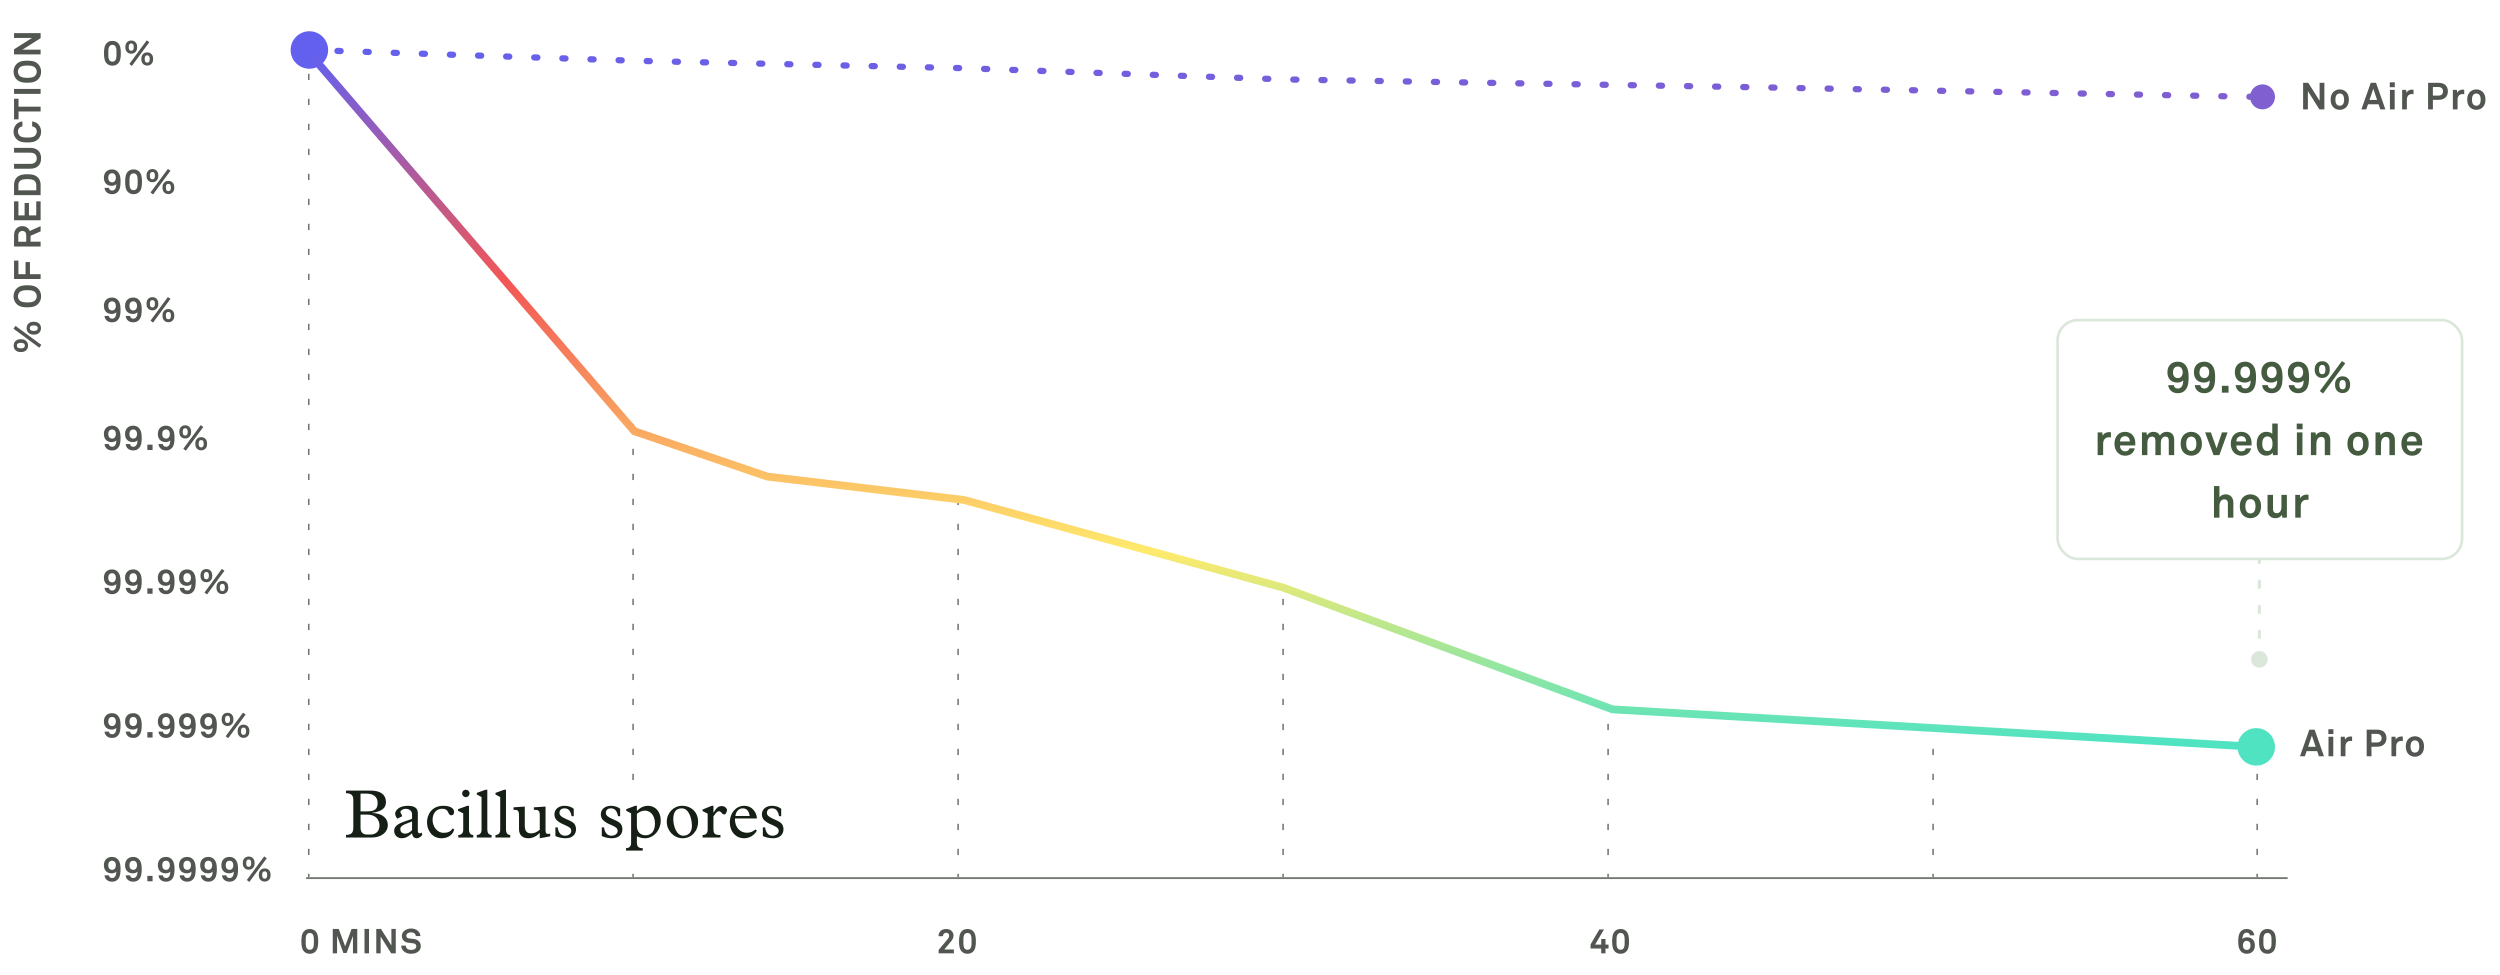 <svg xmlns="http://www.w3.org/2000/svg" fill="none" viewBox="0 0 800 312" height="312" width="800">
<rect fill="white" height="312" width="800"></rect>
<mask height="272" width="647" y="15" x="95" maskUnits="userSpaceOnUse" style="mask-type:luminance" id="mask0_2021_1583">
<path fill="white" d="M99.5 15.5L204.5 137.5L246.5 152.5L307.5 158L410.5 188L514.5 226L618.5 233.5L723.5 237.5L741.145 229.5V286.607H95.5V21.203L99.5 15.5Z" clip-rule="evenodd" fill-rule="evenodd"></path>
</mask>
<g mask="url(#mask0_2021_1583)">
<path stroke-dasharray="2 6" stroke-linejoin="round" stroke-width="0.5" stroke="#717770" d="M98.801 15.625V280.735"></path>
<path stroke-dasharray="2 6" stroke-linejoin="round" stroke-width="0.5" stroke="#717770" d="M202.587 15.625V280.735"></path>
<path stroke-dasharray="2 6" stroke-linejoin="round" stroke-width="0.5" stroke="#717770" d="M306.587 15.624V280.734"></path>
<path stroke-dasharray="2 6" stroke-linejoin="round" stroke-width="0.5" stroke="#717770" d="M410.587 15.624V280.734"></path>
<path stroke-dasharray="2 6" stroke-linejoin="round" stroke-width="0.5" stroke="#717770" d="M514.587 15.624V280.734"></path>
<path stroke-dasharray="2 6" stroke-linejoin="round" stroke-width="0.5" stroke="#717770" d="M618.587 15.625V280.735"></path>
<path stroke-dasharray="2 6" stroke-linejoin="round" stroke-width="0.5" stroke="#717770" d="M722.294 15.625V280.735"></path>
</g>
<path fill="#515650" d="M743.668 242H742.048L741.496 240.368H738.112L737.56 242H736L738.988 233.492H740.68L743.668 242ZM741.016 238.976L739.804 235.388L738.592 238.976H741.016ZM746.684 234.896H745.076V233.348H746.684V234.896ZM746.648 242H745.124V235.76H746.648V242ZM752.67 237.152C752.502 237.116 752.322 237.092 752.154 237.092C751.098 237.092 750.546 237.848 750.546 238.856V242H749.034V235.76H750.306L750.438 236.696C750.726 235.976 751.47 235.676 752.202 235.676C752.358 235.676 752.514 235.688 752.67 235.712V237.152ZM763.672 236.216C763.672 237.848 762.628 238.952 760.672 238.952H758.872V242H757.336V233.492H760.672C762.628 233.492 763.672 234.584 763.672 236.216ZM762.112 236.228C762.112 235.412 761.644 234.848 760.612 234.848H758.872V237.596H760.612C761.644 237.596 762.112 237.044 762.112 236.228ZM768.9 237.152C768.732 237.116 768.552 237.092 768.384 237.092C767.328 237.092 766.776 237.848 766.776 238.856V242H765.264V235.76H766.536L766.668 236.696C766.956 235.976 767.7 235.676 768.432 235.676C768.588 235.676 768.744 235.688 768.9 235.712V237.152ZM775.688 238.88C775.688 239.936 775.424 240.596 774.956 241.184C774.524 241.712 773.72 242.156 772.772 242.156C771.824 242.156 771.02 241.712 770.588 241.184C770.12 240.596 769.856 239.936 769.856 238.88C769.856 237.824 770.12 237.164 770.588 236.576C771.02 236.048 771.824 235.604 772.772 235.604C773.72 235.604 774.524 236.048 774.956 236.576C775.424 237.164 775.688 237.824 775.688 238.88ZM774.164 238.88C774.164 238.292 774.08 237.704 773.72 237.308C773.516 237.092 773.18 236.912 772.772 236.912C772.364 236.912 772.028 237.092 771.824 237.308C771.464 237.704 771.38 238.292 771.38 238.88C771.38 239.468 771.464 240.056 771.824 240.452C772.028 240.668 772.364 240.848 772.772 240.848C773.18 240.848 773.516 240.668 773.72 240.452C774.08 240.056 774.164 239.468 774.164 238.88Z"></path>
<path stroke-linecap="square" stroke-width="0.587" stroke="#717770" d="M731.752 281L98.248 281"></path>
<path fill="#515650" d="M305.245 305.066H300.361V303.966L303.342 300.413C303.606 300.105 303.738 299.742 303.738 299.434C303.738 298.895 303.397 298.477 302.77 298.477C302.121 298.477 301.747 298.972 301.747 299.577H300.339C300.35 298.235 301.208 297.278 302.781 297.278C304.09 297.278 305.135 298.081 305.135 299.423C305.135 300.105 304.728 300.776 304.299 301.293L302.187 303.823H305.245V305.066ZM312.283 301.238C312.283 302.492 312.162 303.768 311.37 304.527C310.974 304.912 310.413 305.209 309.588 305.209C308.763 305.209 308.202 304.912 307.806 304.527C307.014 303.768 306.893 302.492 306.893 301.238C306.893 299.984 307.014 298.708 307.806 297.949C308.202 297.564 308.763 297.278 309.588 297.278C310.413 297.278 310.974 297.564 311.37 297.949C312.162 298.708 312.283 299.984 312.283 301.238ZM310.886 301.238C310.886 300.248 311.007 298.543 309.588 298.543C308.169 298.543 308.29 300.248 308.29 301.238C308.29 302.228 308.169 303.933 309.588 303.933C311.007 303.933 310.886 302.228 310.886 301.238Z"></path>
<path fill="#515650" d="M721.564 302.547C721.564 304.043 720.673 305.209 718.935 305.209C717.483 305.209 716.581 304.175 716.35 302.8C716.262 302.305 716.229 301.854 716.229 301.37C716.229 300.248 716.295 298.873 717.076 298.037C717.494 297.597 718.033 297.278 718.946 297.278C719.727 297.278 720.299 297.52 720.695 297.894C721.124 298.301 721.344 298.851 721.344 299.302H719.958C719.936 299.071 719.837 298.862 719.694 298.719C719.518 298.532 719.254 298.444 718.88 298.444C718.517 298.444 718.308 298.576 718.121 298.752C717.703 299.137 717.593 299.83 717.593 300.501C717.934 300.094 718.583 299.94 719.045 299.94C720.695 299.94 721.564 300.996 721.564 302.547ZM720.167 302.492C720.167 301.7 719.76 301.062 718.913 301.062C718.176 301.062 717.725 301.689 717.725 302.492C717.725 303.328 718.121 303.977 718.935 303.977C719.76 303.977 720.167 303.383 720.167 302.492ZM728.283 301.238C728.283 302.492 728.162 303.768 727.37 304.527C726.974 304.912 726.413 305.209 725.588 305.209C724.763 305.209 724.202 304.912 723.806 304.527C723.014 303.768 722.893 302.492 722.893 301.238C722.893 299.984 723.014 298.708 723.806 297.949C724.202 297.564 724.763 297.278 725.588 297.278C726.413 297.278 726.974 297.564 727.37 297.949C728.162 298.708 728.283 299.984 728.283 301.238ZM726.886 301.238C726.886 300.248 727.007 298.543 725.588 298.543C724.169 298.543 724.29 300.248 724.29 301.238C724.29 302.228 724.169 303.933 725.588 303.933C727.007 303.933 726.886 302.228 726.886 301.238Z"></path>
<path fill="#515650" d="M514.729 303.526H513.761V305.066H512.386V303.526H508.976V302.228L511.781 297.421H513.277L510.428 302.283H512.386V300.49H513.761V302.283H514.729V303.526ZM521.283 301.238C521.283 302.492 521.162 303.768 520.37 304.527C519.974 304.912 519.413 305.209 518.588 305.209C517.763 305.209 517.202 304.912 516.806 304.527C516.014 303.768 515.893 302.492 515.893 301.238C515.893 299.984 516.014 298.708 516.806 297.949C517.202 297.564 517.763 297.278 518.588 297.278C519.413 297.278 519.974 297.564 520.37 297.949C521.162 298.708 521.283 299.984 521.283 301.238ZM519.886 301.238C519.886 300.248 520.007 298.543 518.588 298.543C517.169 298.543 517.29 300.248 517.29 301.238C517.29 302.228 517.169 303.933 518.588 303.933C520.007 303.933 519.886 302.228 519.886 301.238Z"></path>
<path fill="#515650" d="M101.83 301.237C101.83 302.491 101.709 303.767 100.917 304.526C100.521 304.911 99.96 305.208 99.135 305.208C98.31 305.208 97.749 304.911 97.353 304.526C96.561 303.767 96.44 302.491 96.44 301.237C96.44 299.983 96.561 298.707 97.353 297.948C97.749 297.563 98.31 297.277 99.135 297.277C99.96 297.277 100.521 297.563 100.917 297.948C101.709 298.707 101.83 299.983 101.83 301.237ZM100.433 301.237C100.433 300.247 100.554 298.542 99.135 298.542C97.716 298.542 97.837 300.247 97.837 301.237C97.837 302.227 97.716 303.932 99.135 303.932C100.554 303.932 100.433 302.227 100.433 301.237ZM114.317 305.065H112.942V299.499L110.918 304.955H109.873L107.86 299.433V305.065H106.485V297.266H108.399L110.445 302.821L112.502 297.266H114.317V305.065ZM118.083 305.065H116.642V297.266H118.083V305.065ZM126.645 305.065H125.182L121.805 299.708V305.065H120.408V297.266H121.915L125.248 302.546V297.266H126.645V305.065ZM134.652 302.744C134.652 303.47 134.388 303.987 134.003 304.372C133.409 304.966 132.496 305.208 131.539 305.208C130.714 305.208 129.845 304.988 129.207 304.405C128.745 303.987 128.393 303.327 128.393 302.59H129.845C129.845 302.975 130.021 303.316 130.252 303.547C130.582 303.877 131.11 303.965 131.561 303.965C132.1 303.965 132.617 303.855 132.914 303.547C133.09 303.36 133.222 303.173 133.222 302.799C133.222 302.227 132.782 301.963 132.298 301.875C131.77 301.776 131.088 301.754 130.571 301.666C129.493 301.49 128.591 300.786 128.591 299.488C128.591 298.872 128.866 298.355 129.273 297.948C129.79 297.442 130.648 297.123 131.561 297.123C132.397 297.123 133.211 297.387 133.739 297.882C134.201 298.322 134.52 298.894 134.53 299.543H133.079C133.068 299.268 132.925 298.971 132.738 298.773C132.485 298.509 131.968 298.355 131.55 298.355C131.11 298.355 130.604 298.454 130.285 298.784C130.12 298.96 130.021 299.158 130.021 299.444C130.021 299.95 130.351 300.214 130.812 300.291C131.308 300.368 132.001 300.423 132.507 300.489C133.673 300.654 134.652 301.413 134.652 302.744Z"></path>
<rect fill="white" transform="translate(100 251)" height="26" width="164"></rect>
<path fill="#161F15" d="M113.058 264.898V255.966C113.058 254.492 112.398 253.832 110.726 253.832V252.996H118.712C121.77 252.996 123.508 254.316 123.508 256.626C123.508 258.65 122.144 259.662 119.042 260.124V260.168C122.914 260.256 124.102 262.302 124.102 263.996C124.102 266.504 121.748 268 119.086 268H110.726V267.164C112.552 267.164 113.058 266.35 113.058 264.898ZM115.368 259.64H117.458C119.79 259.64 120.846 258.98 120.846 256.978C120.846 254.954 119.504 253.942 117.128 253.942H115.368V259.64ZM115.368 260.674V264.832C115.368 266.262 116.05 267.054 117.436 267.054H118.558C120.34 267.054 121.44 265.932 121.44 264.15C121.44 262.5 120.362 260.674 117.59 260.674H115.368ZM131.856 262.038V260.542C131.856 259.244 130.558 258.804 129.832 258.804C128.974 258.804 128.138 259.332 128.138 259.838C128.138 260.322 129.04 261.07 128.468 261.334L127.17 261.95C127.038 262.016 126.444 260.916 126.444 260.432C126.444 259.398 127.61 257.858 130.492 257.858C132.582 257.858 133.704 258.54 133.704 260.212V265.844C133.704 266.658 134.188 266.9 134.936 266.416L135.134 267.208C134.496 267.934 133.946 268.242 133.352 268.242C132.516 268.242 131.966 267.67 131.856 266.658C130.58 267.802 129.678 268.242 128.6 268.242C127.17 268.242 126.136 267.252 126.136 265.888C126.136 264.524 127.06 263.688 129.502 262.852L131.856 262.038ZM131.856 262.874L130.69 263.314C128.908 263.974 128.094 264.414 128.094 265.338C128.094 266.02 128.534 266.768 129.634 266.768C130.426 266.768 131.108 266.416 131.856 265.624V262.874ZM144.848 265.096L145.354 265.426C144.892 267.164 143.352 268.242 141.328 268.242C138.05 268.242 136.642 265.47 136.642 263.138C136.642 260.784 138.094 257.858 141.834 257.858C143.638 257.858 145.31 258.386 145.31 259.838C145.31 260.498 144.98 260.894 144.474 260.894C143.044 260.894 143.99 258.804 141.46 258.804C139.634 258.804 138.424 260.234 138.424 262.368C138.424 264.304 139.7 266.504 142.01 266.504C143.396 266.504 144.232 266.064 144.848 265.096ZM148.23 265.602V260.278L146.558 259.442V258.936L149.528 257.858H150.078V265.448C150.078 266.658 150.65 267.186 151.442 267.208V268H146.646V267.208C147.482 267.208 148.23 266.702 148.23 265.602ZM147.878 253.898C147.878 253.238 148.406 252.71 149.066 252.71C149.726 252.71 150.254 253.238 150.254 253.898C150.254 254.558 149.726 255.086 149.066 255.086C148.406 255.086 147.878 254.558 147.878 253.898ZM155.941 252.71V265.382C155.941 266.482 156.315 267.142 157.305 267.208V268H152.575V267.208C153.675 267.142 154.093 266.482 154.093 265.536V255.064L152.575 254.228V253.722L155.391 252.71H155.941ZM161.914 252.71V265.382C161.914 266.482 162.288 267.142 163.278 267.208V268H158.548V267.208C159.648 267.142 160.066 266.482 160.066 265.536V255.064L158.548 254.228V253.722L161.364 252.71H161.914ZM176.07 266.768V267.626L172.726 268.242V266.548C171.45 267.736 170.35 268.242 169.052 268.242C167.424 268.242 166.082 267.428 166.082 265.36V261.048C166.082 259.31 165.686 259.134 164.322 259.134V258.342L167.93 258.1V264.238C167.93 265.91 168.612 266.68 169.932 266.68C170.9 266.68 171.67 266.372 172.726 265.536V261.048C172.726 259.31 172.352 259.134 170.834 259.134V258.342L174.574 258.1V265.712C174.574 266.702 174.86 267.032 176.07 266.768ZM183.6 258.804V261.18H182.918C182.588 259.442 181.884 258.672 180.674 258.672C179.64 258.672 179.024 259.2 179.024 260.146C179.024 261.796 182.368 262.192 183.622 263.446C184.084 263.908 184.326 264.612 184.326 265.338C184.326 267.142 183.028 268.242 180.96 268.242C179.86 268.242 178.562 267.956 177.726 267.538V264.766H178.452C178.672 266.482 179.486 267.428 180.806 267.428C181.972 267.428 182.808 266.768 182.808 265.866C182.808 264.172 179.904 264.216 178.1 262.412C177.66 261.972 177.418 261.224 177.418 260.586C177.418 258.98 178.738 257.858 180.63 257.858C181.796 257.858 182.786 258.166 183.6 258.804ZM198.445 258.804V261.18H197.763C197.433 259.442 196.729 258.672 195.519 258.672C194.485 258.672 193.869 259.2 193.869 260.146C193.869 261.796 197.213 262.192 198.467 263.446C198.929 263.908 199.171 264.612 199.171 265.338C199.171 267.142 197.873 268.242 195.805 268.242C194.705 268.242 193.407 267.956 192.571 267.538V264.766H193.297C193.517 266.482 194.331 267.428 195.651 267.428C196.817 267.428 197.653 266.768 197.653 265.866C197.653 264.172 194.749 264.216 192.945 262.412C192.505 261.972 192.263 261.224 192.263 260.586C192.263 258.98 193.583 257.858 195.475 257.858C196.641 257.858 197.631 258.166 198.445 258.804ZM203.802 267.604V269.584C203.802 271.036 204.418 271.41 205.672 271.41V272.202H200.326V271.41C201.404 271.41 201.954 270.728 201.954 269.804V260.278L200.392 259.442V258.936L203.252 257.858H203.802V259.508C204.946 258.364 206.046 257.858 207.388 257.858C209.764 257.858 211.436 259.794 211.436 262.522C211.436 265.69 209.17 268.242 206.376 268.242C205.518 268.242 204.638 268.022 203.802 267.604ZM203.802 260.41V264.326C203.802 266.218 204.99 267.296 206.552 267.296C208.422 267.296 209.588 265.954 209.588 263.534C209.588 260.476 207.718 259.398 206.398 259.398C205.562 259.398 204.638 259.75 203.802 260.41ZM213.362 262.984C213.362 260.124 215.54 257.858 218.268 257.858C221.282 257.858 223.394 259.97 223.394 262.962C223.394 265.954 221.26 268.242 218.444 268.242C215.672 268.242 213.362 265.844 213.362 262.984ZM215.452 262.148C215.452 264.106 216.376 267.428 218.642 267.428C220.358 267.428 221.414 266.218 221.414 264.304C221.414 262.412 220.666 258.672 218.18 258.672C216.53 258.672 215.452 259.596 215.452 262.148ZM228.3 261.224V265.096C228.3 266.746 228.608 267.208 230.544 267.208V268H224.824V267.208C225.704 267.208 226.452 266.768 226.452 265.514V260.366L224.824 259.552V259.046L227.75 257.858H228.3V260.036H228.344C229.334 258.408 229.884 257.946 231.028 257.946C231.996 257.946 232.656 258.76 232.656 259.2C232.656 259.31 232.436 260.63 231.754 260.63C231.006 260.63 230.83 259.596 230.104 259.596C229.576 259.596 229.18 259.97 228.3 261.224ZM242.204 261.906H235.186C235.076 264.854 236.946 266.482 238.992 266.482C240.026 266.482 240.906 266.152 241.742 265.426L242.204 265.844C241.258 267.384 239.784 268.242 238.112 268.242C235.45 268.242 233.536 266.108 233.536 263.16C233.536 260.146 235.538 257.858 238.134 257.858C240.972 257.858 242.204 260.344 242.204 261.906ZM235.318 261.114H239.894C239.718 259.552 238.926 258.672 237.716 258.672C236.44 258.672 235.516 259.618 235.318 261.114ZM249.986 258.804V261.18H249.304C248.974 259.442 248.27 258.672 247.06 258.672C246.026 258.672 245.41 259.2 245.41 260.146C245.41 261.796 248.754 262.192 250.008 263.446C250.47 263.908 250.712 264.612 250.712 265.338C250.712 267.142 249.414 268.242 247.346 268.242C246.246 268.242 244.948 267.956 244.112 267.538V264.766H244.838C245.058 266.482 245.872 267.428 247.192 267.428C248.358 267.428 249.194 266.768 249.194 265.866C249.194 264.172 246.29 264.216 244.486 262.412C244.046 261.972 243.804 261.224 243.804 260.586C243.804 258.98 245.124 257.858 247.016 257.858C248.182 257.858 249.172 258.166 249.986 258.804Z"></path>
<path fill="#515650" d="M10.816 102.953C11.344 102.953 11.836 103.037 12.256 103.325C12.796 103.697 13.12 104.237 13.12 105.017C13.12 105.797 12.796 106.337 12.256 106.709C11.836 106.997 11.344 107.081 10.816 107.081C10.288 107.081 9.796 106.997 9.376 106.709C8.836 106.337 8.512 105.797 8.512 105.017C8.512 104.237 8.836 103.697 9.376 103.325C9.796 103.037 10.288 102.953 10.816 102.953ZM4.96 104.285L13.24 110.369L12.568 111.257L4.324 105.197L4.96 104.285ZM6.676 108.533C7.204 108.533 7.696 108.617 8.116 108.905C8.656 109.277 8.98 109.817 8.98 110.597C8.98 111.377 8.656 111.917 8.116 112.289C7.696 112.577 7.204 112.661 6.676 112.661C6.148 112.661 5.656 112.577 5.236 112.289C4.696 111.917 4.372 111.377 4.372 110.597C4.372 109.817 4.696 109.277 5.236 108.905C5.656 108.617 6.148 108.533 6.676 108.533ZM10.816 104.141C10.168 104.141 9.544 104.273 9.544 105.017C9.544 105.761 10.168 105.893 10.816 105.893C11.464 105.893 12.088 105.761 12.088 105.017C12.088 104.273 11.464 104.141 10.816 104.141ZM6.676 109.721C6.028 109.721 5.404 109.853 5.404 110.597C5.404 111.341 6.028 111.473 6.676 111.473C7.324 111.473 7.948 111.341 7.948 110.597C7.948 109.853 7.324 109.721 6.676 109.721ZM8.752 91.282C10.144 91.282 11.272 91.438 12.196 92.362C12.844 93.01 13.156 93.898 13.156 94.81C13.156 95.722 12.844 96.61 12.196 97.258C11.272 98.182 10.144 98.338 8.752 98.338C7.36 98.338 6.22 98.182 5.296 97.258C4.648 96.61 4.336 95.722 4.336 94.81C4.336 93.898 4.648 93.01 5.296 92.362C6.22 91.438 7.36 91.282 8.752 91.282ZM8.752 92.854C7.972 92.854 6.916 92.878 6.304 93.466C5.944 93.802 5.74 94.318 5.74 94.81C5.74 95.302 5.944 95.818 6.304 96.154C6.916 96.742 7.972 96.766 8.752 96.766C9.532 96.766 10.576 96.742 11.188 96.154C11.548 95.818 11.752 95.302 11.752 94.81C11.752 94.318 11.548 93.802 11.188 93.466C10.576 92.878 9.532 92.854 8.752 92.854ZM5.896 83.403L5.896 87.735L8.176 87.735L8.176 83.871L9.58 83.871L9.58 87.735L13 87.735L13 89.283L4.492 89.283L4.492 83.403L5.896 83.403ZM13 72.357L13 74.037L9.784 75.453L9.784 77.337L13 77.337L13 78.897L4.492 78.897L4.492 75.309C4.492 73.281 5.764 72.357 7.132 72.357C8.272 72.357 9.172 72.981 9.52 73.917L13 72.357ZM7.132 73.905C6.448 73.905 5.848 74.433 5.848 75.309L5.848 77.349L8.392 77.349L8.392 75.285C8.392 74.409 7.936 73.905 7.132 73.905ZM13 64.426L13 70.486L4.492 70.486L4.492 64.426L5.896 64.426L5.896 68.938L7.876 68.938L7.876 64.966L9.268 64.966L9.268 68.938L11.596 68.938L11.596 64.426L13 64.426ZM8.74 55.755C9.916 55.755 11.188 55.875 12.088 56.751C12.676 57.315 13 58.167 13 59.139L13 62.451L4.492 62.451L4.492 59.139C4.492 58.167 4.816 57.315 5.404 56.751C6.304 55.875 7.564 55.755 8.74 55.755ZM8.74 57.327C7.96 57.327 6.964 57.339 6.364 57.939C6.076 58.227 5.884 58.647 5.884 59.139L5.884 60.903L11.608 60.903L11.608 59.139C11.608 58.647 11.416 58.227 11.128 57.939C10.528 57.339 9.52 57.327 8.74 57.327ZM9.736 47.316C11.764 47.316 13.156 48.456 13.156 50.652C13.156 52.848 11.764 53.988 9.736 53.988L4.492 53.988L4.492 52.44L9.712 52.44C10.924 52.44 11.752 51.888 11.752 50.652C11.752 49.416 10.924 48.864 9.712 48.864L4.492 48.864L4.492 47.316L9.736 47.316ZM10.288 38.864C10.96 38.937 11.644 39.188 12.148 39.681C12.796 40.316 13.156 41.205 13.156 42.117C13.156 43.029 12.856 43.88 12.208 44.529C11.284 45.453 10.144 45.584 8.752 45.584C7.36 45.584 6.22 45.453 5.296 44.529C4.648 43.88 4.336 43.029 4.336 42.117C4.336 41.205 4.672 40.316 5.32 39.681C5.824 39.188 6.496 38.937 7.168 38.864L7.168 40.449C6.796 40.484 6.532 40.617 6.268 40.833C5.92 41.108 5.74 41.589 5.74 42.117C5.74 42.608 5.944 43.089 6.304 43.425C6.916 44.013 7.972 44.013 8.752 44.013C9.532 44.013 10.588 44.013 11.2 43.425C11.56 43.089 11.764 42.608 11.764 42.117C11.764 41.589 11.572 41.108 11.224 40.833C10.96 40.617 10.66 40.484 10.288 40.449L10.288 38.864ZM5.932 31.604L5.932 34.124L13 34.124L13 35.672L5.932 35.672L5.932 38.192L4.492 38.192L4.492 31.604L5.932 31.604ZM13 28.469L13 30.041L4.492 30.041L4.492 28.469L13 28.469ZM8.752 19.415C10.144 19.415 11.272 19.571 12.196 20.495C12.844 21.143 13.156 22.031 13.156 22.943C13.156 23.855 12.844 24.743 12.196 25.391C11.272 26.315 10.144 26.471 8.752 26.471C7.36 26.471 6.22 26.315 5.296 25.391C4.648 24.743 4.336 23.855 4.336 22.943C4.336 22.031 4.648 21.143 5.296 20.495C6.22 19.571 7.36 19.415 8.752 19.415ZM8.752 20.987C7.972 20.987 6.916 21.011 6.304 21.599C5.944 21.935 5.74 22.451 5.74 22.943C5.74 23.435 5.944 23.951 6.304 24.287C6.916 24.875 7.972 24.899 8.752 24.899C9.532 24.899 10.576 24.875 11.188 24.287C11.548 23.951 11.752 23.435 11.752 22.943C11.752 22.451 11.548 21.935 11.188 21.599C10.576 21.011 9.532 20.987 8.752 20.987ZM13 10.612L13 12.208L7.156 15.892L13 15.892L13 17.416L4.492 17.416L4.492 15.772L10.252 12.136L4.492 12.136L4.492 10.612L13 10.612Z"></path>
<circle fill="#6360EF" r="6" cy="16" cx="99"></circle>
<path fill="#DCE7DB" d="M720.333 211C720.333 212.473 721.527 213.667 723 213.667C724.473 213.667 725.667 212.473 725.667 211C725.667 209.527 724.473 208.333 723 208.333C721.527 208.333 720.333 209.527 720.333 211ZM722.5 180C722.5 180.276 722.724 180.5 723 180.5C723.276 180.5 723.5 180.276 723.5 180L722.5 180ZM723.5 186C723.5 185.724 723.276 185.5 723 185.5C722.724 185.5 722.5 185.724 722.5 186L723.5 186ZM722.5 188C722.5 188.276 722.724 188.5 723 188.5C723.276 188.5 723.5 188.276 723.5 188L722.5 188ZM723.5 194C723.5 193.724 723.276 193.5 723 193.5C722.724 193.5 722.5 193.724 722.5 194L723.5 194ZM722.5 196C722.5 196.276 722.724 196.5 723 196.5C723.276 196.5 723.5 196.276 723.5 196L722.5 196ZM723.5 202C723.5 201.724 723.276 201.5 723 201.5C722.724 201.5 722.5 201.724 722.5 202L723.5 202ZM722.5 204C722.5 204.276 722.724 204.5 723 204.5C723.276 204.5 723.5 204.276 723.5 204L722.5 204ZM723.5 210C723.5 209.724 723.276 209.5 723 209.5C722.724 209.5 722.5 209.724 722.5 210L723.5 210ZM722.5 179L722.5 180L723.5 180L723.5 179L722.5 179ZM722.5 186L722.5 188L723.5 188L723.5 186L722.5 186ZM722.5 194L722.5 196L723.5 196L723.5 194L722.5 194ZM722.5 202L722.5 204L723.5 204L723.5 202L722.5 202ZM722.5 210L722.5 211L723.5 211L723.5 210L722.5 210Z"></path>
<rect fill="white" rx="6.484" height="76.426" width="129.426" y="102.432" x="658.432"></rect>
<rect stroke-width="0.865" stroke="#DCE7DB" rx="6.484" height="76.426" width="129.426" y="102.432" x="658.432"></rect>
<path fill="#445B40" d="M700.361 120.606C700.361 122.034 700.277 123.784 699.283 124.848C698.751 125.408 698.065 125.828 696.903 125.828C695.909 125.828 695.181 125.506 694.677 125.03C694.131 124.512 693.851 123.812 693.851 123.238H695.615C695.643 123.532 695.769 123.798 695.951 123.98C696.175 124.218 696.511 124.33 696.987 124.33C697.449 124.33 697.715 124.162 697.953 123.938C698.485 123.448 698.625 122.566 698.625 121.712C698.191 122.23 697.365 122.426 696.777 122.426C694.677 122.426 693.571 121.082 693.571 119.108C693.571 117.204 694.705 115.734 696.917 115.734C698.765 115.734 699.913 117.036 700.207 118.786C700.319 119.416 700.361 119.99 700.361 120.606ZM698.457 119.178C698.457 118.114 697.953 117.288 696.917 117.288C695.867 117.288 695.349 118.044 695.349 119.178C695.349 120.186 695.867 120.998 696.945 120.998C697.883 120.998 698.457 120.2 698.457 119.178ZM708.846 120.606C708.846 122.034 708.762 123.784 707.768 124.848C707.236 125.408 706.55 125.828 705.388 125.828C704.394 125.828 703.666 125.506 703.162 125.03C702.616 124.512 702.336 123.812 702.336 123.238H704.1C704.128 123.532 704.254 123.798 704.436 123.98C704.66 124.218 704.996 124.33 705.472 124.33C705.934 124.33 706.2 124.162 706.438 123.938C706.97 123.448 707.11 122.566 707.11 121.712C706.676 122.23 705.85 122.426 705.262 122.426C703.162 122.426 702.056 121.082 702.056 119.108C702.056 117.204 703.19 115.734 705.402 115.734C707.25 115.734 708.398 117.036 708.692 118.786C708.804 119.416 708.846 119.99 708.846 120.606ZM706.942 119.178C706.942 118.114 706.438 117.288 705.402 117.288C704.352 117.288 703.834 118.044 703.834 119.178C703.834 120.186 704.352 120.998 705.43 120.998C706.368 120.998 706.942 120.2 706.942 119.178ZM713.13 125.646H711.002V123.462H713.13V125.646ZM721.932 120.606C721.932 122.034 721.848 123.784 720.854 124.848C720.322 125.408 719.636 125.828 718.474 125.828C717.48 125.828 716.752 125.506 716.248 125.03C715.702 124.512 715.422 123.812 715.422 123.238H717.186C717.214 123.532 717.34 123.798 717.522 123.98C717.746 124.218 718.082 124.33 718.558 124.33C719.02 124.33 719.286 124.162 719.524 123.938C720.056 123.448 720.196 122.566 720.196 121.712C719.762 122.23 718.936 122.426 718.348 122.426C716.248 122.426 715.142 121.082 715.142 119.108C715.142 117.204 716.276 115.734 718.488 115.734C720.336 115.734 721.484 117.036 721.778 118.786C721.89 119.416 721.932 119.99 721.932 120.606ZM720.028 119.178C720.028 118.114 719.524 117.288 718.488 117.288C717.438 117.288 716.92 118.044 716.92 119.178C716.92 120.186 717.438 120.998 718.516 120.998C719.454 120.998 720.028 120.2 720.028 119.178ZM730.416 120.606C730.416 122.034 730.332 123.784 729.338 124.848C728.806 125.408 728.12 125.828 726.958 125.828C725.964 125.828 725.236 125.506 724.732 125.03C724.186 124.512 723.906 123.812 723.906 123.238H725.67C725.698 123.532 725.824 123.798 726.006 123.98C726.23 124.218 726.566 124.33 727.042 124.33C727.504 124.33 727.77 124.162 728.008 123.938C728.54 123.448 728.68 122.566 728.68 121.712C728.246 122.23 727.42 122.426 726.832 122.426C724.732 122.426 723.626 121.082 723.626 119.108C723.626 117.204 724.76 115.734 726.972 115.734C728.82 115.734 729.968 117.036 730.262 118.786C730.374 119.416 730.416 119.99 730.416 120.606ZM728.512 119.178C728.512 118.114 728.008 117.288 726.972 117.288C725.922 117.288 725.404 118.044 725.404 119.178C725.404 120.186 725.922 120.998 727 120.998C727.938 120.998 728.512 120.2 728.512 119.178ZM738.901 120.606C738.901 122.034 738.817 123.784 737.823 124.848C737.291 125.408 736.605 125.828 735.443 125.828C734.449 125.828 733.721 125.506 733.217 125.03C732.671 124.512 732.391 123.812 732.391 123.238H734.155C734.183 123.532 734.309 123.798 734.491 123.98C734.715 124.218 735.051 124.33 735.527 124.33C735.989 124.33 736.255 124.162 736.493 123.938C737.025 123.448 737.165 122.566 737.165 121.712C736.731 122.23 735.905 122.426 735.317 122.426C733.217 122.426 732.111 121.082 732.111 119.108C732.111 117.204 733.245 115.734 735.457 115.734C737.305 115.734 738.453 117.036 738.747 118.786C738.859 119.416 738.901 119.99 738.901 120.606ZM736.997 119.178C736.997 118.114 736.493 117.288 735.457 117.288C734.407 117.288 733.889 118.044 733.889 119.178C733.889 120.186 734.407 120.998 735.485 120.998C736.423 120.998 736.997 120.2 736.997 119.178ZM752.033 123.098C752.033 123.714 751.935 124.288 751.599 124.778C751.165 125.408 750.535 125.786 749.625 125.786C748.715 125.786 748.085 125.408 747.651 124.778C747.315 124.288 747.217 123.714 747.217 123.098C747.217 122.482 747.315 121.908 747.651 121.418C748.085 120.788 748.715 120.41 749.625 120.41C750.535 120.41 751.165 120.788 751.599 121.418C751.935 121.908 752.033 122.482 752.033 123.098ZM750.479 116.266L743.381 125.926L742.345 125.142L749.415 115.524L750.479 116.266ZM745.523 118.268C745.523 118.884 745.425 119.458 745.089 119.948C744.655 120.578 744.025 120.956 743.115 120.956C742.205 120.956 741.575 120.578 741.141 119.948C740.805 119.458 740.707 118.884 740.707 118.268C740.707 117.652 740.805 117.078 741.141 116.588C741.575 115.958 742.205 115.58 743.115 115.58C744.025 115.58 744.655 115.958 745.089 116.588C745.425 117.078 745.523 117.652 745.523 118.268ZM750.647 123.098C750.647 122.342 750.493 121.614 749.625 121.614C748.757 121.614 748.603 122.342 748.603 123.098C748.603 123.854 748.757 124.582 749.625 124.582C750.493 124.582 750.647 123.854 750.647 123.098ZM744.137 118.268C744.137 117.512 743.983 116.784 743.115 116.784C742.247 116.784 742.093 117.512 742.093 118.268C742.093 119.024 742.247 119.752 743.115 119.752C743.983 119.752 744.137 119.024 744.137 118.268ZM675.487 139.99C675.291 139.948 675.081 139.92 674.885 139.92C673.653 139.92 673.009 140.802 673.009 141.978V145.646H671.245V138.366H672.729L672.883 139.458C673.219 138.618 674.087 138.268 674.941 138.268C675.123 138.268 675.305 138.282 675.487 138.31V139.99ZM683.292 142.062C683.292 142.062 683.278 142.398 683.278 142.552H678.406C678.392 143.112 678.588 143.644 678.938 143.98C679.19 144.218 679.54 144.428 680.016 144.428C680.52 144.428 680.828 144.33 681.08 144.078C681.234 143.924 681.36 143.728 681.43 143.462H683.11C683.068 143.896 682.774 144.47 682.494 144.806C681.878 145.534 680.968 145.828 680.044 145.828C679.05 145.828 678.322 145.478 677.748 144.932C677.02 144.232 676.628 143.21 676.628 142.02C676.628 140.858 676.978 139.822 677.678 139.108C678.224 138.548 679.008 138.184 680.002 138.184C681.08 138.184 682.06 138.618 682.662 139.528C683.194 140.326 683.32 141.152 683.292 142.062ZM681.542 141.278C681.528 140.732 681.374 140.312 681.094 140.004C680.856 139.752 680.492 139.584 679.988 139.584C679.456 139.584 679.022 139.808 678.77 140.144C678.518 140.466 678.406 140.802 678.392 141.278H681.542ZM695.743 145.646H694.007V141.124C694.007 140.228 693.769 139.71 692.887 139.71C691.893 139.71 691.459 140.76 691.459 141.67V145.646H689.723V141.124C689.723 140.228 689.485 139.71 688.603 139.71C687.609 139.71 687.161 140.76 687.161 141.67V145.646H685.425V138.366H686.881L687.021 139.332C687.427 138.66 688.127 138.184 689.093 138.184C690.115 138.184 690.815 138.632 691.179 139.374C691.613 138.618 692.397 138.184 693.377 138.184C694.931 138.184 695.743 139.22 695.743 140.732V145.646ZM704.611 142.006C704.611 143.238 704.303 144.008 703.757 144.694C703.253 145.31 702.315 145.828 701.209 145.828C700.103 145.828 699.165 145.31 698.661 144.694C698.115 144.008 697.807 143.238 697.807 142.006C697.807 140.774 698.115 140.004 698.661 139.318C699.165 138.702 700.103 138.184 701.209 138.184C702.315 138.184 703.253 138.702 703.757 139.318C704.303 140.004 704.611 140.774 704.611 142.006ZM702.833 142.006C702.833 141.32 702.735 140.634 702.315 140.172C702.077 139.92 701.685 139.71 701.209 139.71C700.733 139.71 700.341 139.92 700.103 140.172C699.683 140.634 699.585 141.32 699.585 142.006C699.585 142.692 699.683 143.378 700.103 143.84C700.341 144.092 700.733 144.302 701.209 144.302C701.685 144.302 702.077 144.092 702.315 143.84C702.735 143.378 702.833 142.692 702.833 142.006ZM712.831 138.366L710.199 145.646H708.337L705.635 138.366H707.483L709.303 143.49L711.025 138.366H712.831ZM720.511 142.062C720.511 142.062 720.497 142.398 720.497 142.552H715.625C715.611 143.112 715.807 143.644 716.157 143.98C716.409 144.218 716.759 144.428 717.235 144.428C717.739 144.428 718.047 144.33 718.299 144.078C718.453 143.924 718.579 143.728 718.649 143.462H720.329C720.287 143.896 719.993 144.47 719.713 144.806C719.097 145.534 718.187 145.828 717.263 145.828C716.269 145.828 715.541 145.478 714.967 144.932C714.239 144.232 713.847 143.21 713.847 142.02C713.847 140.858 714.197 139.822 714.897 139.108C715.443 138.548 716.227 138.184 717.221 138.184C718.299 138.184 719.279 138.618 719.881 139.528C720.413 140.326 720.539 141.152 720.511 142.062ZM718.761 141.278C718.747 140.732 718.593 140.312 718.313 140.004C718.075 139.752 717.711 139.584 717.207 139.584C716.675 139.584 716.241 139.808 715.989 140.144C715.737 140.466 715.625 140.802 715.611 141.278H718.761ZM728.874 145.646H727.362L727.25 144.848C726.816 145.52 726.004 145.814 725.206 145.814C724.478 145.814 723.876 145.562 723.428 145.198C722.56 144.484 722.14 143.392 722.14 142.02C722.14 140.592 722.574 139.486 723.442 138.772C723.89 138.408 724.478 138.184 725.22 138.184C726.144 138.184 726.816 138.492 727.124 138.87V135.538H728.874V145.646ZM727.208 141.992C727.208 140.942 726.928 139.654 725.556 139.654C725.01 139.654 724.632 139.906 724.38 140.228C724.016 140.704 723.918 141.362 723.918 141.992C723.918 142.622 724.016 143.294 724.38 143.77C724.632 144.092 725.01 144.344 725.556 144.344C726.928 144.344 727.208 143.042 727.208 141.992ZM736.825 137.358H734.949V135.552H736.825V137.358ZM736.783 145.646H735.005V138.366H736.783V145.646ZM745.685 145.646H743.935V141.18C743.935 140.326 743.655 139.808 742.731 139.808C742.115 139.808 741.709 140.2 741.471 140.732C741.219 141.306 741.233 142.062 741.233 142.678V145.646H739.483V138.366H740.953L741.079 139.304C741.513 138.534 742.381 138.184 743.221 138.184C744.775 138.184 745.685 139.276 745.685 140.788V145.646ZM757.981 142.006C757.981 143.238 757.673 144.008 757.127 144.694C756.623 145.31 755.685 145.828 754.579 145.828C753.473 145.828 752.535 145.31 752.031 144.694C751.485 144.008 751.177 143.238 751.177 142.006C751.177 140.774 751.485 140.004 752.031 139.318C752.535 138.702 753.473 138.184 754.579 138.184C755.685 138.184 756.623 138.702 757.127 139.318C757.673 140.004 757.981 140.774 757.981 142.006ZM756.203 142.006C756.203 141.32 756.105 140.634 755.685 140.172C755.447 139.92 755.055 139.71 754.579 139.71C754.103 139.71 753.711 139.92 753.473 140.172C753.053 140.634 752.955 141.32 752.955 142.006C752.955 142.692 753.053 143.378 753.473 143.84C753.711 144.092 754.103 144.302 754.579 144.302C755.055 144.302 755.447 144.092 755.685 143.84C756.105 143.378 756.203 142.692 756.203 142.006ZM766.367 145.646H764.617V141.18C764.617 140.326 764.337 139.808 763.413 139.808C762.797 139.808 762.391 140.2 762.153 140.732C761.901 141.306 761.915 142.062 761.915 142.678V145.646H760.165V138.366H761.635L761.761 139.304C762.195 138.534 763.063 138.184 763.903 138.184C765.457 138.184 766.367 139.276 766.367 140.788V145.646ZM775.096 142.062C775.096 142.062 775.082 142.398 775.082 142.552H770.21C770.196 143.112 770.392 143.644 770.742 143.98C770.994 144.218 771.344 144.428 771.82 144.428C772.324 144.428 772.632 144.33 772.884 144.078C773.038 143.924 773.164 143.728 773.234 143.462H774.914C774.872 143.896 774.578 144.47 774.298 144.806C773.682 145.534 772.772 145.828 771.848 145.828C770.854 145.828 770.126 145.478 769.552 144.932C768.824 144.232 768.432 143.21 768.432 142.02C768.432 140.858 768.782 139.822 769.482 139.108C770.028 138.548 770.812 138.184 771.806 138.184C772.884 138.184 773.864 138.618 774.466 139.528C774.998 140.326 775.124 141.152 775.096 142.062ZM773.346 141.278C773.332 140.732 773.178 140.312 772.898 140.004C772.66 139.752 772.296 139.584 771.792 139.584C771.26 139.584 770.826 139.808 770.574 140.144C770.322 140.466 770.21 140.802 770.196 141.278H773.346ZM714.671 165.646H712.921V161.152C712.921 160.312 712.641 159.794 711.717 159.794C710.667 159.794 710.219 160.914 710.219 161.81V165.646H708.469V155.538H710.219V159.136C710.639 158.52 711.451 158.184 712.207 158.184C713.761 158.184 714.671 159.29 714.671 160.788V165.646ZM723.54 162.006C723.54 163.238 723.232 164.008 722.686 164.694C722.182 165.31 721.244 165.828 720.138 165.828C719.032 165.828 718.094 165.31 717.59 164.694C717.044 164.008 716.736 163.238 716.736 162.006C716.736 160.774 717.044 160.004 717.59 159.318C718.094 158.702 719.032 158.184 720.138 158.184C721.244 158.184 722.182 158.702 722.686 159.318C723.232 160.004 723.54 160.774 723.54 162.006ZM721.762 162.006C721.762 161.32 721.664 160.634 721.244 160.172C721.006 159.92 720.614 159.71 720.138 159.71C719.662 159.71 719.27 159.92 719.032 160.172C718.612 160.634 718.514 161.32 718.514 162.006C718.514 162.692 718.612 163.378 719.032 163.84C719.27 164.092 719.662 164.302 720.138 164.302C720.614 164.302 721.006 164.092 721.244 163.84C721.664 163.378 721.762 162.692 721.762 162.006ZM731.801 165.646H730.345L730.219 164.694C729.869 165.408 729.057 165.828 728.133 165.828C726.579 165.828 725.613 164.778 725.613 163.224V158.366H727.363V162.832C727.363 163.686 727.699 164.218 728.623 164.218C729.029 164.218 729.309 164.064 729.519 163.854C729.939 163.462 730.051 162.804 730.051 162.216V158.366H731.801V165.646ZM738.724 159.99C738.528 159.948 738.318 159.92 738.122 159.92C736.89 159.92 736.246 160.802 736.246 161.978V165.646H734.482V158.366H735.966L736.12 159.458C736.456 158.618 737.324 158.268 738.178 158.268C738.36 158.268 738.542 158.282 738.724 158.31V159.99Z"></path>
<circle fill="#50E3C2" r="6" cy="239" cx="722"></circle>
<path stroke-linejoin="round" stroke-linecap="round" stroke-width="2.5" stroke="url(#paint0_linear_2021_1583)" d="M99 17L203 138L245.5 152.5L308.5 160L410.5 188L516 227L722 239"></path>
<path fill="#515650" d="M38.578 58.04C38.578 59.162 38.512 60.537 37.731 61.373C37.313 61.813 36.774 62.143 35.861 62.143C35.08 62.143 34.508 61.89 34.112 61.516C33.683 61.109 33.463 60.559 33.463 60.108H34.849C34.871 60.339 34.97 60.548 35.113 60.691C35.289 60.878 35.553 60.966 35.927 60.966C36.29 60.966 36.499 60.834 36.686 60.658C37.104 60.273 37.214 59.58 37.214 58.909C36.873 59.316 36.224 59.47 35.762 59.47C34.112 59.47 33.243 58.414 33.243 56.863C33.243 55.367 34.134 54.212 35.872 54.212C37.324 54.212 38.226 55.235 38.457 56.61C38.545 57.105 38.578 57.556 38.578 58.04ZM37.082 56.918C37.082 56.082 36.686 55.433 35.872 55.433C35.047 55.433 34.64 56.027 34.64 56.918C34.64 57.71 35.047 58.348 35.894 58.348C36.631 58.348 37.082 57.721 37.082 56.918ZM45.439 58.172C45.439 59.426 45.318 60.702 44.526 61.461C44.13 61.846 43.569 62.143 42.744 62.143C41.919 62.143 41.358 61.846 40.962 61.461C40.17 60.702 40.049 59.426 40.049 58.172C40.049 56.918 40.17 55.642 40.962 54.883C41.358 54.498 41.919 54.212 42.744 54.212C43.569 54.212 44.13 54.498 44.526 54.883C45.318 55.642 45.439 56.918 45.439 58.172ZM44.042 58.172C44.042 57.182 44.163 55.477 42.744 55.477C41.325 55.477 41.446 57.182 41.446 58.172C41.446 59.162 41.325 60.867 42.744 60.867C44.163 60.867 44.042 59.162 44.042 58.172ZM55.777 59.998C55.777 60.482 55.7 60.933 55.436 61.318C55.095 61.813 54.6 62.11 53.885 62.11C53.17 62.11 52.675 61.813 52.334 61.318C52.07 60.933 51.993 60.482 51.993 59.998C51.993 59.514 52.07 59.063 52.334 58.678C52.675 58.183 53.17 57.886 53.885 57.886C54.6 57.886 55.095 58.183 55.436 58.678C55.7 59.063 55.777 59.514 55.777 59.998ZM54.556 54.63L48.979 62.22L48.165 61.604L53.72 54.047L54.556 54.63ZM50.662 56.203C50.662 56.687 50.585 57.138 50.321 57.523C49.98 58.018 49.485 58.315 48.77 58.315C48.055 58.315 47.56 58.018 47.219 57.523C46.955 57.138 46.878 56.687 46.878 56.203C46.878 55.719 46.955 55.268 47.219 54.883C47.56 54.388 48.055 54.091 48.77 54.091C49.485 54.091 49.98 54.388 50.321 54.883C50.585 55.268 50.662 55.719 50.662 56.203ZM54.688 59.998C54.688 59.404 54.567 58.832 53.885 58.832C53.203 58.832 53.082 59.404 53.082 59.998C53.082 60.592 53.203 61.164 53.885 61.164C54.567 61.164 54.688 60.592 54.688 59.998ZM49.573 56.203C49.573 55.609 49.452 55.037 48.77 55.037C48.088 55.037 47.967 55.609 47.967 56.203C47.967 56.797 48.088 57.369 48.77 57.369C49.452 57.369 49.573 56.797 49.573 56.203Z"></path>
<path fill="#515650" d="M38.666 17.044C38.666 18.298 38.545 19.574 37.753 20.333C37.357 20.718 36.796 21.015 35.971 21.015C35.146 21.015 34.585 20.718 34.189 20.333C33.397 19.574 33.276 18.298 33.276 17.044C33.276 15.79 33.397 14.514 34.189 13.755C34.585 13.37 35.146 13.084 35.971 13.084C36.796 13.084 37.357 13.37 37.753 13.755C38.545 14.514 38.666 15.79 38.666 17.044ZM37.269 17.044C37.269 16.054 37.39 14.349 35.971 14.349C34.552 14.349 34.673 16.054 34.673 17.044C34.673 18.034 34.552 19.739 35.971 19.739C37.39 19.739 37.269 18.034 37.269 17.044ZM49.003 18.87C49.003 19.354 48.926 19.805 48.662 20.19C48.321 20.685 47.826 20.982 47.111 20.982C46.396 20.982 45.901 20.685 45.56 20.19C45.296 19.805 45.219 19.354 45.219 18.87C45.219 18.386 45.296 17.935 45.56 17.55C45.901 17.055 46.396 16.758 47.111 16.758C47.826 16.758 48.321 17.055 48.662 17.55C48.926 17.935 49.003 18.386 49.003 18.87ZM47.782 13.502L42.205 21.092L41.391 20.476L46.946 12.919L47.782 13.502ZM43.888 15.075C43.888 15.559 43.811 16.01 43.547 16.395C43.206 16.89 42.711 17.187 41.996 17.187C41.281 17.187 40.786 16.89 40.445 16.395C40.181 16.01 40.104 15.559 40.104 15.075C40.104 14.591 40.181 14.14 40.445 13.755C40.786 13.26 41.281 12.963 41.996 12.963C42.711 12.963 43.206 13.26 43.547 13.755C43.811 14.14 43.888 14.591 43.888 15.075ZM47.914 18.87C47.914 18.276 47.793 17.704 47.111 17.704C46.429 17.704 46.308 18.276 46.308 18.87C46.308 19.464 46.429 20.036 47.111 20.036C47.793 20.036 47.914 19.464 47.914 18.87ZM42.799 15.075C42.799 14.481 42.678 13.909 41.996 13.909C41.314 13.909 41.193 14.481 41.193 15.075C41.193 15.669 41.314 16.241 41.996 16.241C42.678 16.241 42.799 15.669 42.799 15.075Z"></path>
<path fill="#515650" d="M38.578 140.04C38.578 141.162 38.512 142.537 37.731 143.373C37.313 143.813 36.774 144.143 35.861 144.143C35.08 144.143 34.508 143.89 34.112 143.516C33.683 143.109 33.463 142.559 33.463 142.108H34.849C34.871 142.339 34.97 142.548 35.113 142.691C35.289 142.878 35.553 142.966 35.927 142.966C36.29 142.966 36.499 142.834 36.686 142.658C37.104 142.273 37.214 141.58 37.214 140.909C36.873 141.316 36.224 141.47 35.762 141.47C34.112 141.47 33.243 140.414 33.243 138.863C33.243 137.367 34.134 136.212 35.872 136.212C37.324 136.212 38.226 137.235 38.457 138.61C38.545 139.105 38.578 139.556 38.578 140.04ZM37.082 138.918C37.082 138.082 36.686 137.433 35.872 137.433C35.047 137.433 34.64 138.027 34.64 138.918C34.64 139.71 35.047 140.348 35.894 140.348C36.631 140.348 37.082 139.721 37.082 138.918ZM45.351 140.04C45.351 141.162 45.285 142.537 44.504 143.373C44.086 143.813 43.547 144.143 42.634 144.143C41.853 144.143 41.281 143.89 40.885 143.516C40.456 143.109 40.236 142.559 40.236 142.108H41.622C41.644 142.339 41.743 142.548 41.886 142.691C42.062 142.878 42.326 142.966 42.7 142.966C43.063 142.966 43.272 142.834 43.459 142.658C43.877 142.273 43.987 141.58 43.987 140.909C43.646 141.316 42.997 141.47 42.535 141.47C40.885 141.47 40.016 140.414 40.016 138.863C40.016 137.367 40.907 136.212 42.645 136.212C44.097 136.212 44.999 137.235 45.23 138.61C45.318 139.105 45.351 139.556 45.351 140.04ZM43.855 138.918C43.855 138.082 43.459 137.433 42.645 137.433C41.82 137.433 41.413 138.027 41.413 138.918C41.413 139.71 41.82 140.348 42.667 140.348C43.404 140.348 43.855 139.721 43.855 138.918ZM48.825 144H47.153V142.284H48.825V144ZM55.847 140.04C55.847 141.162 55.782 142.537 55.001 143.373C54.583 143.813 54.044 144.143 53.13 144.143C52.349 144.143 51.778 143.89 51.382 143.516C50.953 143.109 50.733 142.559 50.733 142.108H52.118C52.141 142.339 52.239 142.548 52.383 142.691C52.559 142.878 52.822 142.966 53.197 142.966C53.559 142.966 53.769 142.834 53.956 142.658C54.373 142.273 54.483 141.58 54.483 140.909C54.142 141.316 53.493 141.47 53.032 141.47C51.382 141.47 50.513 140.414 50.513 138.863C50.513 137.367 51.404 136.212 53.142 136.212C54.593 136.212 55.495 137.235 55.727 138.61C55.815 139.105 55.847 139.556 55.847 140.04ZM54.352 138.918C54.352 138.082 53.956 137.433 53.142 137.433C52.316 137.433 51.91 138.027 51.91 138.918C51.91 139.71 52.316 140.348 53.163 140.348C53.901 140.348 54.352 139.721 54.352 138.918ZM66.273 141.998C66.273 142.482 66.196 142.933 65.932 143.318C65.591 143.813 65.096 144.11 64.381 144.11C63.666 144.11 63.171 143.813 62.83 143.318C62.566 142.933 62.489 142.482 62.489 141.998C62.489 141.514 62.566 141.063 62.83 140.678C63.171 140.183 63.666 139.886 64.381 139.886C65.096 139.886 65.591 140.183 65.932 140.678C66.196 141.063 66.273 141.514 66.273 141.998ZM65.052 136.63L59.475 144.22L58.661 143.604L64.216 136.047L65.052 136.63ZM61.158 138.203C61.158 138.687 61.081 139.138 60.817 139.523C60.476 140.018 59.981 140.315 59.266 140.315C58.551 140.315 58.056 140.018 57.715 139.523C57.451 139.138 57.374 138.687 57.374 138.203C57.374 137.719 57.451 137.268 57.715 136.883C58.056 136.388 58.551 136.091 59.266 136.091C59.981 136.091 60.476 136.388 60.817 136.883C61.081 137.268 61.158 137.719 61.158 138.203ZM65.184 141.998C65.184 141.404 65.063 140.832 64.381 140.832C63.699 140.832 63.578 141.404 63.578 141.998C63.578 142.592 63.699 143.164 64.381 143.164C65.063 143.164 65.184 142.592 65.184 141.998ZM60.069 138.203C60.069 137.609 59.948 137.037 59.266 137.037C58.584 137.037 58.463 137.609 58.463 138.203C58.463 138.797 58.584 139.369 59.266 139.369C59.948 139.369 60.069 138.797 60.069 138.203Z"></path>
<path fill="#515650" d="M38.578 186.04C38.578 187.162 38.512 188.537 37.731 189.373C37.313 189.813 36.774 190.143 35.861 190.143C35.08 190.143 34.508 189.89 34.112 189.516C33.683 189.109 33.463 188.559 33.463 188.108H34.849C34.871 188.339 34.97 188.548 35.113 188.691C35.289 188.878 35.553 188.966 35.927 188.966C36.29 188.966 36.499 188.834 36.686 188.658C37.104 188.273 37.214 187.58 37.214 186.909C36.873 187.316 36.224 187.47 35.762 187.47C34.112 187.47 33.243 186.414 33.243 184.863C33.243 183.367 34.134 182.212 35.872 182.212C37.324 182.212 38.226 183.235 38.457 184.61C38.545 185.105 38.578 185.556 38.578 186.04ZM37.082 184.918C37.082 184.082 36.686 183.433 35.872 183.433C35.047 183.433 34.64 184.027 34.64 184.918C34.64 185.71 35.047 186.348 35.894 186.348C36.631 186.348 37.082 185.721 37.082 184.918ZM45.351 186.04C45.351 187.162 45.285 188.537 44.504 189.373C44.086 189.813 43.547 190.143 42.634 190.143C41.853 190.143 41.281 189.89 40.885 189.516C40.456 189.109 40.236 188.559 40.236 188.108H41.622C41.644 188.339 41.743 188.548 41.886 188.691C42.062 188.878 42.326 188.966 42.7 188.966C43.063 188.966 43.272 188.834 43.459 188.658C43.877 188.273 43.987 187.58 43.987 186.909C43.646 187.316 42.997 187.47 42.535 187.47C40.885 187.47 40.016 186.414 40.016 184.863C40.016 183.367 40.907 182.212 42.645 182.212C44.097 182.212 44.999 183.235 45.23 184.61C45.318 185.105 45.351 185.556 45.351 186.04ZM43.855 184.918C43.855 184.082 43.459 183.433 42.645 183.433C41.82 183.433 41.413 184.027 41.413 184.918C41.413 185.71 41.82 186.348 42.667 186.348C43.404 186.348 43.855 185.721 43.855 184.918ZM48.825 190H47.153V188.284H48.825V190ZM55.847 186.04C55.847 187.162 55.782 188.537 55.001 189.373C54.583 189.813 54.044 190.143 53.13 190.143C52.349 190.143 51.778 189.89 51.382 189.516C50.953 189.109 50.733 188.559 50.733 188.108H52.118C52.141 188.339 52.239 188.548 52.383 188.691C52.559 188.878 52.822 188.966 53.197 188.966C53.559 188.966 53.769 188.834 53.956 188.658C54.373 188.273 54.483 187.58 54.483 186.909C54.142 187.316 53.493 187.47 53.032 187.47C51.382 187.47 50.513 186.414 50.513 184.863C50.513 183.367 51.404 182.212 53.142 182.212C54.593 182.212 55.495 183.235 55.727 184.61C55.815 185.105 55.847 185.556 55.847 186.04ZM54.352 184.918C54.352 184.082 53.956 183.433 53.142 183.433C52.316 183.433 51.91 184.027 51.91 184.918C51.91 185.71 52.316 186.348 53.163 186.348C53.901 186.348 54.352 185.721 54.352 184.918ZM62.621 186.04C62.621 187.162 62.555 188.537 61.774 189.373C61.356 189.813 60.817 190.143 59.904 190.143C59.123 190.143 58.551 189.89 58.155 189.516C57.726 189.109 57.506 188.559 57.506 188.108H58.892C58.914 188.339 59.013 188.548 59.156 188.691C59.332 188.878 59.596 188.966 59.97 188.966C60.333 188.966 60.542 188.834 60.729 188.658C61.147 188.273 61.257 187.58 61.257 186.909C60.916 187.316 60.267 187.47 59.805 187.47C58.155 187.47 57.286 186.414 57.286 184.863C57.286 183.367 58.177 182.212 59.915 182.212C61.367 182.212 62.269 183.235 62.5 184.61C62.588 185.105 62.621 185.556 62.621 186.04ZM61.125 184.918C61.125 184.082 60.729 183.433 59.915 183.433C59.09 183.433 58.683 184.027 58.683 184.918C58.683 185.71 59.09 186.348 59.937 186.348C60.674 186.348 61.125 185.721 61.125 184.918ZM73.046 187.998C73.046 188.482 72.969 188.933 72.705 189.318C72.364 189.813 71.869 190.11 71.154 190.11C70.439 190.11 69.944 189.813 69.603 189.318C69.339 188.933 69.262 188.482 69.262 187.998C69.262 187.514 69.339 187.063 69.603 186.678C69.944 186.183 70.439 185.886 71.154 185.886C71.869 185.886 72.364 186.183 72.705 186.678C72.969 187.063 73.046 187.514 73.046 187.998ZM71.825 182.63L66.248 190.22L65.434 189.604L70.989 182.047L71.825 182.63ZM67.931 184.203C67.931 184.687 67.854 185.138 67.59 185.523C67.249 186.018 66.754 186.315 66.039 186.315C65.324 186.315 64.829 186.018 64.488 185.523C64.224 185.138 64.147 184.687 64.147 184.203C64.147 183.719 64.224 183.268 64.488 182.883C64.829 182.388 65.324 182.091 66.039 182.091C66.754 182.091 67.249 182.388 67.59 182.883C67.854 183.268 67.931 183.719 67.931 184.203ZM71.957 187.998C71.957 187.404 71.836 186.832 71.154 186.832C70.472 186.832 70.351 187.404 70.351 187.998C70.351 188.592 70.472 189.164 71.154 189.164C71.836 189.164 71.957 188.592 71.957 187.998ZM66.842 184.203C66.842 183.609 66.721 183.037 66.039 183.037C65.357 183.037 65.236 183.609 65.236 184.203C65.236 184.797 65.357 185.369 66.039 185.369C66.721 185.369 66.842 184.797 66.842 184.203Z"></path>
<path fill="#515650" d="M38.578 232.04C38.578 233.162 38.512 234.537 37.731 235.373C37.313 235.813 36.774 236.143 35.861 236.143C35.08 236.143 34.508 235.89 34.112 235.516C33.683 235.109 33.463 234.559 33.463 234.108H34.849C34.871 234.339 34.97 234.548 35.113 234.691C35.289 234.878 35.553 234.966 35.927 234.966C36.29 234.966 36.499 234.834 36.686 234.658C37.104 234.273 37.214 233.58 37.214 232.909C36.873 233.316 36.224 233.47 35.762 233.47C34.112 233.47 33.243 232.414 33.243 230.863C33.243 229.367 34.134 228.212 35.872 228.212C37.324 228.212 38.226 229.235 38.457 230.61C38.545 231.105 38.578 231.556 38.578 232.04ZM37.082 230.918C37.082 230.082 36.686 229.433 35.872 229.433C35.047 229.433 34.64 230.027 34.64 230.918C34.64 231.71 35.047 232.348 35.894 232.348C36.631 232.348 37.082 231.721 37.082 230.918ZM45.351 232.04C45.351 233.162 45.285 234.537 44.504 235.373C44.086 235.813 43.547 236.143 42.634 236.143C41.853 236.143 41.281 235.89 40.885 235.516C40.456 235.109 40.236 234.559 40.236 234.108H41.622C41.644 234.339 41.743 234.548 41.886 234.691C42.062 234.878 42.326 234.966 42.7 234.966C43.063 234.966 43.272 234.834 43.459 234.658C43.877 234.273 43.987 233.58 43.987 232.909C43.646 233.316 42.997 233.47 42.535 233.47C40.885 233.47 40.016 232.414 40.016 230.863C40.016 229.367 40.907 228.212 42.645 228.212C44.097 228.212 44.999 229.235 45.23 230.61C45.318 231.105 45.351 231.556 45.351 232.04ZM43.855 230.918C43.855 230.082 43.459 229.433 42.645 229.433C41.82 229.433 41.413 230.027 41.413 230.918C41.413 231.71 41.82 232.348 42.667 232.348C43.404 232.348 43.855 231.721 43.855 230.918ZM48.825 236H47.153V234.284H48.825V236ZM55.847 232.04C55.847 233.162 55.782 234.537 55.001 235.373C54.583 235.813 54.044 236.143 53.13 236.143C52.349 236.143 51.778 235.89 51.382 235.516C50.953 235.109 50.733 234.559 50.733 234.108H52.118C52.141 234.339 52.239 234.548 52.383 234.691C52.559 234.878 52.822 234.966 53.197 234.966C53.559 234.966 53.769 234.834 53.956 234.658C54.373 234.273 54.483 233.58 54.483 232.909C54.142 233.316 53.493 233.47 53.032 233.47C51.382 233.47 50.513 232.414 50.513 230.863C50.513 229.367 51.404 228.212 53.142 228.212C54.593 228.212 55.495 229.235 55.727 230.61C55.815 231.105 55.847 231.556 55.847 232.04ZM54.352 230.918C54.352 230.082 53.956 229.433 53.142 229.433C52.316 229.433 51.91 230.027 51.91 230.918C51.91 231.71 52.316 232.348 53.163 232.348C53.901 232.348 54.352 231.721 54.352 230.918ZM62.621 232.04C62.621 233.162 62.555 234.537 61.774 235.373C61.356 235.813 60.817 236.143 59.904 236.143C59.123 236.143 58.551 235.89 58.155 235.516C57.726 235.109 57.506 234.559 57.506 234.108H58.892C58.914 234.339 59.013 234.548 59.156 234.691C59.332 234.878 59.596 234.966 59.97 234.966C60.333 234.966 60.542 234.834 60.729 234.658C61.147 234.273 61.257 233.58 61.257 232.909C60.916 233.316 60.267 233.47 59.805 233.47C58.155 233.47 57.286 232.414 57.286 230.863C57.286 229.367 58.177 228.212 59.915 228.212C61.367 228.212 62.269 229.235 62.5 230.61C62.588 231.105 62.621 231.556 62.621 232.04ZM61.125 230.918C61.125 230.082 60.729 229.433 59.915 229.433C59.09 229.433 58.683 230.027 58.683 230.918C58.683 231.71 59.09 232.348 59.937 232.348C60.674 232.348 61.125 231.721 61.125 230.918ZM69.394 232.04C69.394 233.162 69.328 234.537 68.547 235.373C68.129 235.813 67.59 236.143 66.677 236.143C65.896 236.143 65.324 235.89 64.928 235.516C64.499 235.109 64.279 234.559 64.279 234.108H65.665C65.687 234.339 65.786 234.548 65.929 234.691C66.105 234.878 66.369 234.966 66.743 234.966C67.106 234.966 67.315 234.834 67.502 234.658C67.92 234.273 68.03 233.58 68.03 232.909C67.689 233.316 67.04 233.47 66.578 233.47C64.928 233.47 64.059 232.414 64.059 230.863C64.059 229.367 64.95 228.212 66.688 228.212C68.14 228.212 69.042 229.235 69.273 230.61C69.361 231.105 69.394 231.556 69.394 232.04ZM67.898 230.918C67.898 230.082 67.502 229.433 66.688 229.433C65.863 229.433 65.456 230.027 65.456 230.918C65.456 231.71 65.863 232.348 66.71 232.348C67.447 232.348 67.898 231.721 67.898 230.918ZM79.82 233.998C79.82 234.482 79.743 234.933 79.479 235.318C79.138 235.813 78.643 236.11 77.928 236.11C77.213 236.11 76.718 235.813 76.377 235.318C76.113 234.933 76.036 234.482 76.036 233.998C76.036 233.514 76.113 233.063 76.377 232.678C76.718 232.183 77.213 231.886 77.928 231.886C78.643 231.886 79.138 232.183 79.479 232.678C79.743 233.063 79.82 233.514 79.82 233.998ZM78.599 228.63L73.022 236.22L72.208 235.604L77.763 228.047L78.599 228.63ZM74.705 230.203C74.705 230.687 74.628 231.138 74.364 231.523C74.023 232.018 73.528 232.315 72.813 232.315C72.098 232.315 71.603 232.018 71.262 231.523C70.998 231.138 70.921 230.687 70.921 230.203C70.921 229.719 70.998 229.268 71.262 228.883C71.603 228.388 72.098 228.091 72.813 228.091C73.528 228.091 74.023 228.388 74.364 228.883C74.628 229.268 74.705 229.719 74.705 230.203ZM78.731 233.998C78.731 233.404 78.61 232.832 77.928 232.832C77.246 232.832 77.125 233.404 77.125 233.998C77.125 234.592 77.246 235.164 77.928 235.164C78.61 235.164 78.731 234.592 78.731 233.998ZM73.616 230.203C73.616 229.609 73.495 229.037 72.813 229.037C72.131 229.037 72.01 229.609 72.01 230.203C72.01 230.797 72.131 231.369 72.813 231.369C73.495 231.369 73.616 230.797 73.616 230.203Z"></path>
<path fill="#515650" d="M38.578 278.04C38.578 279.162 38.512 280.537 37.731 281.373C37.313 281.813 36.774 282.143 35.861 282.143C35.08 282.143 34.508 281.89 34.112 281.516C33.683 281.109 33.463 280.559 33.463 280.108H34.849C34.871 280.339 34.97 280.548 35.113 280.691C35.289 280.878 35.553 280.966 35.927 280.966C36.29 280.966 36.499 280.834 36.686 280.658C37.104 280.273 37.214 279.58 37.214 278.909C36.873 279.316 36.224 279.47 35.762 279.47C34.112 279.47 33.243 278.414 33.243 276.863C33.243 275.367 34.134 274.212 35.872 274.212C37.324 274.212 38.226 275.235 38.457 276.61C38.545 277.105 38.578 277.556 38.578 278.04ZM37.082 276.918C37.082 276.082 36.686 275.433 35.872 275.433C35.047 275.433 34.64 276.027 34.64 276.918C34.64 277.71 35.047 278.348 35.894 278.348C36.631 278.348 37.082 277.721 37.082 276.918ZM45.351 278.04C45.351 279.162 45.285 280.537 44.504 281.373C44.086 281.813 43.547 282.143 42.634 282.143C41.853 282.143 41.281 281.89 40.885 281.516C40.456 281.109 40.236 280.559 40.236 280.108H41.622C41.644 280.339 41.743 280.548 41.886 280.691C42.062 280.878 42.326 280.966 42.7 280.966C43.063 280.966 43.272 280.834 43.459 280.658C43.877 280.273 43.987 279.58 43.987 278.909C43.646 279.316 42.997 279.47 42.535 279.47C40.885 279.47 40.016 278.414 40.016 276.863C40.016 275.367 40.907 274.212 42.645 274.212C44.097 274.212 44.999 275.235 45.23 276.61C45.318 277.105 45.351 277.556 45.351 278.04ZM43.855 276.918C43.855 276.082 43.459 275.433 42.645 275.433C41.82 275.433 41.413 276.027 41.413 276.918C41.413 277.71 41.82 278.348 42.667 278.348C43.404 278.348 43.855 277.721 43.855 276.918ZM48.825 282H47.153V280.284H48.825V282ZM55.847 278.04C55.847 279.162 55.782 280.537 55.001 281.373C54.583 281.813 54.044 282.143 53.13 282.143C52.349 282.143 51.778 281.89 51.382 281.516C50.953 281.109 50.733 280.559 50.733 280.108H52.118C52.141 280.339 52.239 280.548 52.383 280.691C52.559 280.878 52.822 280.966 53.197 280.966C53.559 280.966 53.769 280.834 53.956 280.658C54.373 280.273 54.483 279.58 54.483 278.909C54.142 279.316 53.493 279.47 53.032 279.47C51.382 279.47 50.513 278.414 50.513 276.863C50.513 275.367 51.404 274.212 53.142 274.212C54.593 274.212 55.495 275.235 55.727 276.61C55.815 277.105 55.847 277.556 55.847 278.04ZM54.352 276.918C54.352 276.082 53.956 275.433 53.142 275.433C52.316 275.433 51.91 276.027 51.91 276.918C51.91 277.71 52.316 278.348 53.163 278.348C53.901 278.348 54.352 277.721 54.352 276.918ZM62.621 278.04C62.621 279.162 62.555 280.537 61.774 281.373C61.356 281.813 60.817 282.143 59.904 282.143C59.123 282.143 58.551 281.89 58.155 281.516C57.726 281.109 57.506 280.559 57.506 280.108H58.892C58.914 280.339 59.013 280.548 59.156 280.691C59.332 280.878 59.596 280.966 59.97 280.966C60.333 280.966 60.542 280.834 60.729 280.658C61.147 280.273 61.257 279.58 61.257 278.909C60.916 279.316 60.267 279.47 59.805 279.47C58.155 279.47 57.286 278.414 57.286 276.863C57.286 275.367 58.177 274.212 59.915 274.212C61.367 274.212 62.269 275.235 62.5 276.61C62.588 277.105 62.621 277.556 62.621 278.04ZM61.125 276.918C61.125 276.082 60.729 275.433 59.915 275.433C59.09 275.433 58.683 276.027 58.683 276.918C58.683 277.71 59.09 278.348 59.937 278.348C60.674 278.348 61.125 277.721 61.125 276.918ZM69.394 278.04C69.394 279.162 69.328 280.537 68.547 281.373C68.129 281.813 67.59 282.143 66.677 282.143C65.896 282.143 65.324 281.89 64.928 281.516C64.499 281.109 64.279 280.559 64.279 280.108H65.665C65.687 280.339 65.786 280.548 65.929 280.691C66.105 280.878 66.369 280.966 66.743 280.966C67.106 280.966 67.315 280.834 67.502 280.658C67.92 280.273 68.03 279.58 68.03 278.909C67.689 279.316 67.04 279.47 66.578 279.47C64.928 279.47 64.059 278.414 64.059 276.863C64.059 275.367 64.95 274.212 66.688 274.212C68.14 274.212 69.042 275.235 69.273 276.61C69.361 277.105 69.394 277.556 69.394 278.04ZM67.898 276.918C67.898 276.082 67.502 275.433 66.688 275.433C65.863 275.433 65.456 276.027 65.456 276.918C65.456 277.71 65.863 278.348 66.71 278.348C67.447 278.348 67.898 277.721 67.898 276.918ZM76.168 278.04C76.168 279.162 76.102 280.537 75.321 281.373C74.903 281.813 74.364 282.143 73.451 282.143C72.67 282.143 72.098 281.89 71.702 281.516C71.273 281.109 71.053 280.559 71.053 280.108H72.439C72.461 280.339 72.56 280.548 72.703 280.691C72.879 280.878 73.143 280.966 73.517 280.966C73.88 280.966 74.089 280.834 74.276 280.658C74.694 280.273 74.804 279.58 74.804 278.909C74.463 279.316 73.814 279.47 73.352 279.47C71.702 279.47 70.833 278.414 70.833 276.863C70.833 275.367 71.724 274.212 73.462 274.212C74.914 274.212 75.816 275.235 76.047 276.61C76.135 277.105 76.168 277.556 76.168 278.04ZM74.672 276.918C74.672 276.082 74.276 275.433 73.462 275.433C72.637 275.433 72.23 276.027 72.23 276.918C72.23 277.71 72.637 278.348 73.484 278.348C74.221 278.348 74.672 277.721 74.672 276.918ZM86.593 279.998C86.593 280.482 86.516 280.933 86.252 281.318C85.911 281.813 85.416 282.11 84.701 282.11C83.986 282.11 83.491 281.813 83.15 281.318C82.886 280.933 82.809 280.482 82.809 279.998C82.809 279.514 82.886 279.063 83.15 278.678C83.491 278.183 83.986 277.886 84.701 277.886C85.416 277.886 85.911 278.183 86.252 278.678C86.516 279.063 86.593 279.514 86.593 279.998ZM85.372 274.63L79.795 282.22L78.981 281.604L84.536 274.047L85.372 274.63ZM81.478 276.203C81.478 276.687 81.401 277.138 81.137 277.523C80.796 278.018 80.301 278.315 79.586 278.315C78.871 278.315 78.376 278.018 78.035 277.523C77.771 277.138 77.694 276.687 77.694 276.203C77.694 275.719 77.771 275.268 78.035 274.883C78.376 274.388 78.871 274.091 79.586 274.091C80.301 274.091 80.796 274.388 81.137 274.883C81.401 275.268 81.478 275.719 81.478 276.203ZM85.504 279.998C85.504 279.404 85.383 278.832 84.701 278.832C84.019 278.832 83.898 279.404 83.898 279.998C83.898 280.592 84.019 281.164 84.701 281.164C85.383 281.164 85.504 280.592 85.504 279.998ZM80.389 276.203C80.389 275.609 80.268 275.037 79.586 275.037C78.904 275.037 78.783 275.609 78.783 276.203C78.783 276.797 78.904 277.369 79.586 277.369C80.268 277.369 80.389 276.797 80.389 276.203Z"></path>
<path fill="#515650" d="M38.578 99.04C38.578 100.162 38.512 101.537 37.731 102.373C37.313 102.813 36.774 103.143 35.861 103.143C35.08 103.143 34.508 102.89 34.112 102.516C33.683 102.109 33.463 101.559 33.463 101.108H34.849C34.871 101.339 34.97 101.548 35.113 101.691C35.289 101.878 35.553 101.966 35.927 101.966C36.29 101.966 36.499 101.834 36.686 101.658C37.104 101.273 37.214 100.58 37.214 99.909C36.873 100.316 36.224 100.47 35.762 100.47C34.112 100.47 33.243 99.414 33.243 97.863C33.243 96.367 34.134 95.212 35.872 95.212C37.324 95.212 38.226 96.235 38.457 97.61C38.545 98.105 38.578 98.556 38.578 99.04ZM37.082 97.918C37.082 97.082 36.686 96.433 35.872 96.433C35.047 96.433 34.64 97.027 34.64 97.918C34.64 98.71 35.047 99.348 35.894 99.348C36.631 99.348 37.082 98.721 37.082 97.918ZM45.351 99.04C45.351 100.162 45.285 101.537 44.504 102.373C44.086 102.813 43.547 103.143 42.634 103.143C41.853 103.143 41.281 102.89 40.885 102.516C40.456 102.109 40.236 101.559 40.236 101.108H41.622C41.644 101.339 41.743 101.548 41.886 101.691C42.062 101.878 42.326 101.966 42.7 101.966C43.063 101.966 43.272 101.834 43.459 101.658C43.877 101.273 43.987 100.58 43.987 99.909C43.646 100.316 42.997 100.47 42.535 100.47C40.885 100.47 40.016 99.414 40.016 97.863C40.016 96.367 40.907 95.212 42.645 95.212C44.097 95.212 44.999 96.235 45.23 97.61C45.318 98.105 45.351 98.556 45.351 99.04ZM43.855 97.918C43.855 97.082 43.459 96.433 42.645 96.433C41.82 96.433 41.413 97.027 41.413 97.918C41.413 98.71 41.82 99.348 42.667 99.348C43.404 99.348 43.855 98.721 43.855 97.918ZM55.777 100.998C55.777 101.482 55.7 101.933 55.436 102.318C55.095 102.813 54.6 103.11 53.885 103.11C53.17 103.11 52.675 102.813 52.334 102.318C52.07 101.933 51.993 101.482 51.993 100.998C51.993 100.514 52.07 100.063 52.334 99.678C52.675 99.183 53.17 98.886 53.885 98.886C54.6 98.886 55.095 99.183 55.436 99.678C55.7 100.063 55.777 100.514 55.777 100.998ZM54.556 95.63L48.979 103.22L48.165 102.604L53.72 95.047L54.556 95.63ZM50.662 97.203C50.662 97.687 50.585 98.138 50.321 98.523C49.98 99.018 49.485 99.315 48.77 99.315C48.055 99.315 47.56 99.018 47.219 98.523C46.955 98.138 46.878 97.687 46.878 97.203C46.878 96.719 46.955 96.268 47.219 95.883C47.56 95.388 48.055 95.091 48.77 95.091C49.485 95.091 49.98 95.388 50.321 95.883C50.585 96.268 50.662 96.719 50.662 97.203ZM54.688 100.998C54.688 100.404 54.567 99.832 53.885 99.832C53.203 99.832 53.082 100.404 53.082 100.998C53.082 101.592 53.203 102.164 53.885 102.164C54.567 102.164 54.688 101.592 54.688 100.998ZM49.573 97.203C49.573 96.609 49.452 96.037 48.77 96.037C48.088 96.037 47.967 96.609 47.967 97.203C47.967 97.797 48.088 98.369 48.77 98.369C49.452 98.369 49.573 97.797 49.573 97.203Z"></path>
<path stroke-dasharray="1 8" stroke-linejoin="round" stroke-linecap="round" stroke-width="2" stroke="url(#paint1_linear_2021_1583)" d="M99 16L204.21 19.478L307.296 21.786L411.023 25.412L566.25 28L722 31"></path>
<path fill="#515650" d="M743.8 35H742.204L738.52 29.156V35H736.996V26.492H738.64L742.276 32.252V26.492H743.8V35ZM751.637 31.88C751.637 32.936 751.373 33.596 750.905 34.184C750.473 34.712 749.669 35.156 748.721 35.156C747.773 35.156 746.969 34.712 746.537 34.184C746.069 33.596 745.805 32.936 745.805 31.88C745.805 30.824 746.069 30.164 746.537 29.576C746.969 29.048 747.773 28.604 748.721 28.604C749.669 28.604 750.473 29.048 750.905 29.576C751.373 30.164 751.637 30.824 751.637 31.88ZM750.113 31.88C750.113 31.292 750.029 30.704 749.669 30.308C749.465 30.092 749.129 29.912 748.721 29.912C748.313 29.912 747.977 30.092 747.773 30.308C747.413 30.704 747.329 31.292 747.329 31.88C747.329 32.468 747.413 33.056 747.773 33.452C747.977 33.668 748.313 33.848 748.721 33.848C749.129 33.848 749.465 33.668 749.669 33.452C750.029 33.056 750.113 32.468 750.113 31.88ZM763.32 35H761.7L761.148 33.368H757.764L757.212 35H755.652L758.64 26.492H760.332L763.32 35ZM760.668 31.976L759.456 28.388L758.244 31.976H760.668ZM766.336 27.896H764.728V26.348H766.336V27.896ZM766.3 35H764.776V28.76H766.3V35ZM772.322 30.152C772.154 30.116 771.974 30.092 771.806 30.092C770.75 30.092 770.198 30.848 770.198 31.856V35H768.686V28.76H769.958L770.09 29.696C770.378 28.976 771.122 28.676 771.854 28.676C772.01 28.676 772.166 28.688 772.322 28.712V30.152ZM783.324 29.216C783.324 30.848 782.28 31.952 780.324 31.952H778.524V35H776.988V26.492H780.324C782.28 26.492 783.324 27.584 783.324 29.216ZM781.764 29.228C781.764 28.412 781.296 27.848 780.264 27.848H778.524V30.596H780.264C781.296 30.596 781.764 30.044 781.764 29.228ZM788.552 30.152C788.384 30.116 788.204 30.092 788.036 30.092C786.98 30.092 786.428 30.848 786.428 31.856V35H784.916V28.76H786.188L786.32 29.696C786.608 28.976 787.352 28.676 788.084 28.676C788.24 28.676 788.396 28.688 788.552 28.712V30.152ZM795.34 31.88C795.34 32.936 795.076 33.596 794.608 34.184C794.176 34.712 793.372 35.156 792.424 35.156C791.476 35.156 790.672 34.712 790.24 34.184C789.772 33.596 789.508 32.936 789.508 31.88C789.508 30.824 789.772 30.164 790.24 29.576C790.672 29.048 791.476 28.604 792.424 28.604C793.372 28.604 794.176 29.048 794.608 29.576C795.076 30.164 795.34 30.824 795.34 31.88ZM793.816 31.88C793.816 31.292 793.732 30.704 793.372 30.308C793.168 30.092 792.832 29.912 792.424 29.912C792.016 29.912 791.68 30.092 791.476 30.308C791.116 30.704 791.032 31.292 791.032 31.88C791.032 32.468 791.116 33.056 791.476 33.452C791.68 33.668 792.016 33.848 792.424 33.848C792.832 33.848 793.168 33.668 793.372 33.452C793.732 33.056 793.816 32.468 793.816 31.88Z"></path>
<circle fill="#805FD1" r="4" cy="31" cx="724"></circle>
<defs>
<linearGradient gradientUnits="userSpaceOnUse" y2="238.261" x2="99" y1="17" x1="99" id="paint0_linear_2021_1583">
<stop stop-color="#6360EF"></stop>
<stop stop-color="#F25655" offset="0.33"></stop>
<stop stop-color="#FFEA6C" offset="0.72"></stop>
<stop stop-color="#50E3C2" offset="0.997"></stop>
</linearGradient>
<linearGradient gradientUnits="userSpaceOnUse" y2="236.5" x2="410.036" y1="16" x1="410.036" id="paint1_linear_2021_1583">
<stop stop-color="#6360EF"></stop>
<stop stop-color="#F25655" offset="0.33"></stop>
<stop stop-color="#FFEA6C" offset="0.72"></stop>
<stop stop-color="#50E3C2" offset="1"></stop>
</linearGradient>
</defs>
</svg>
